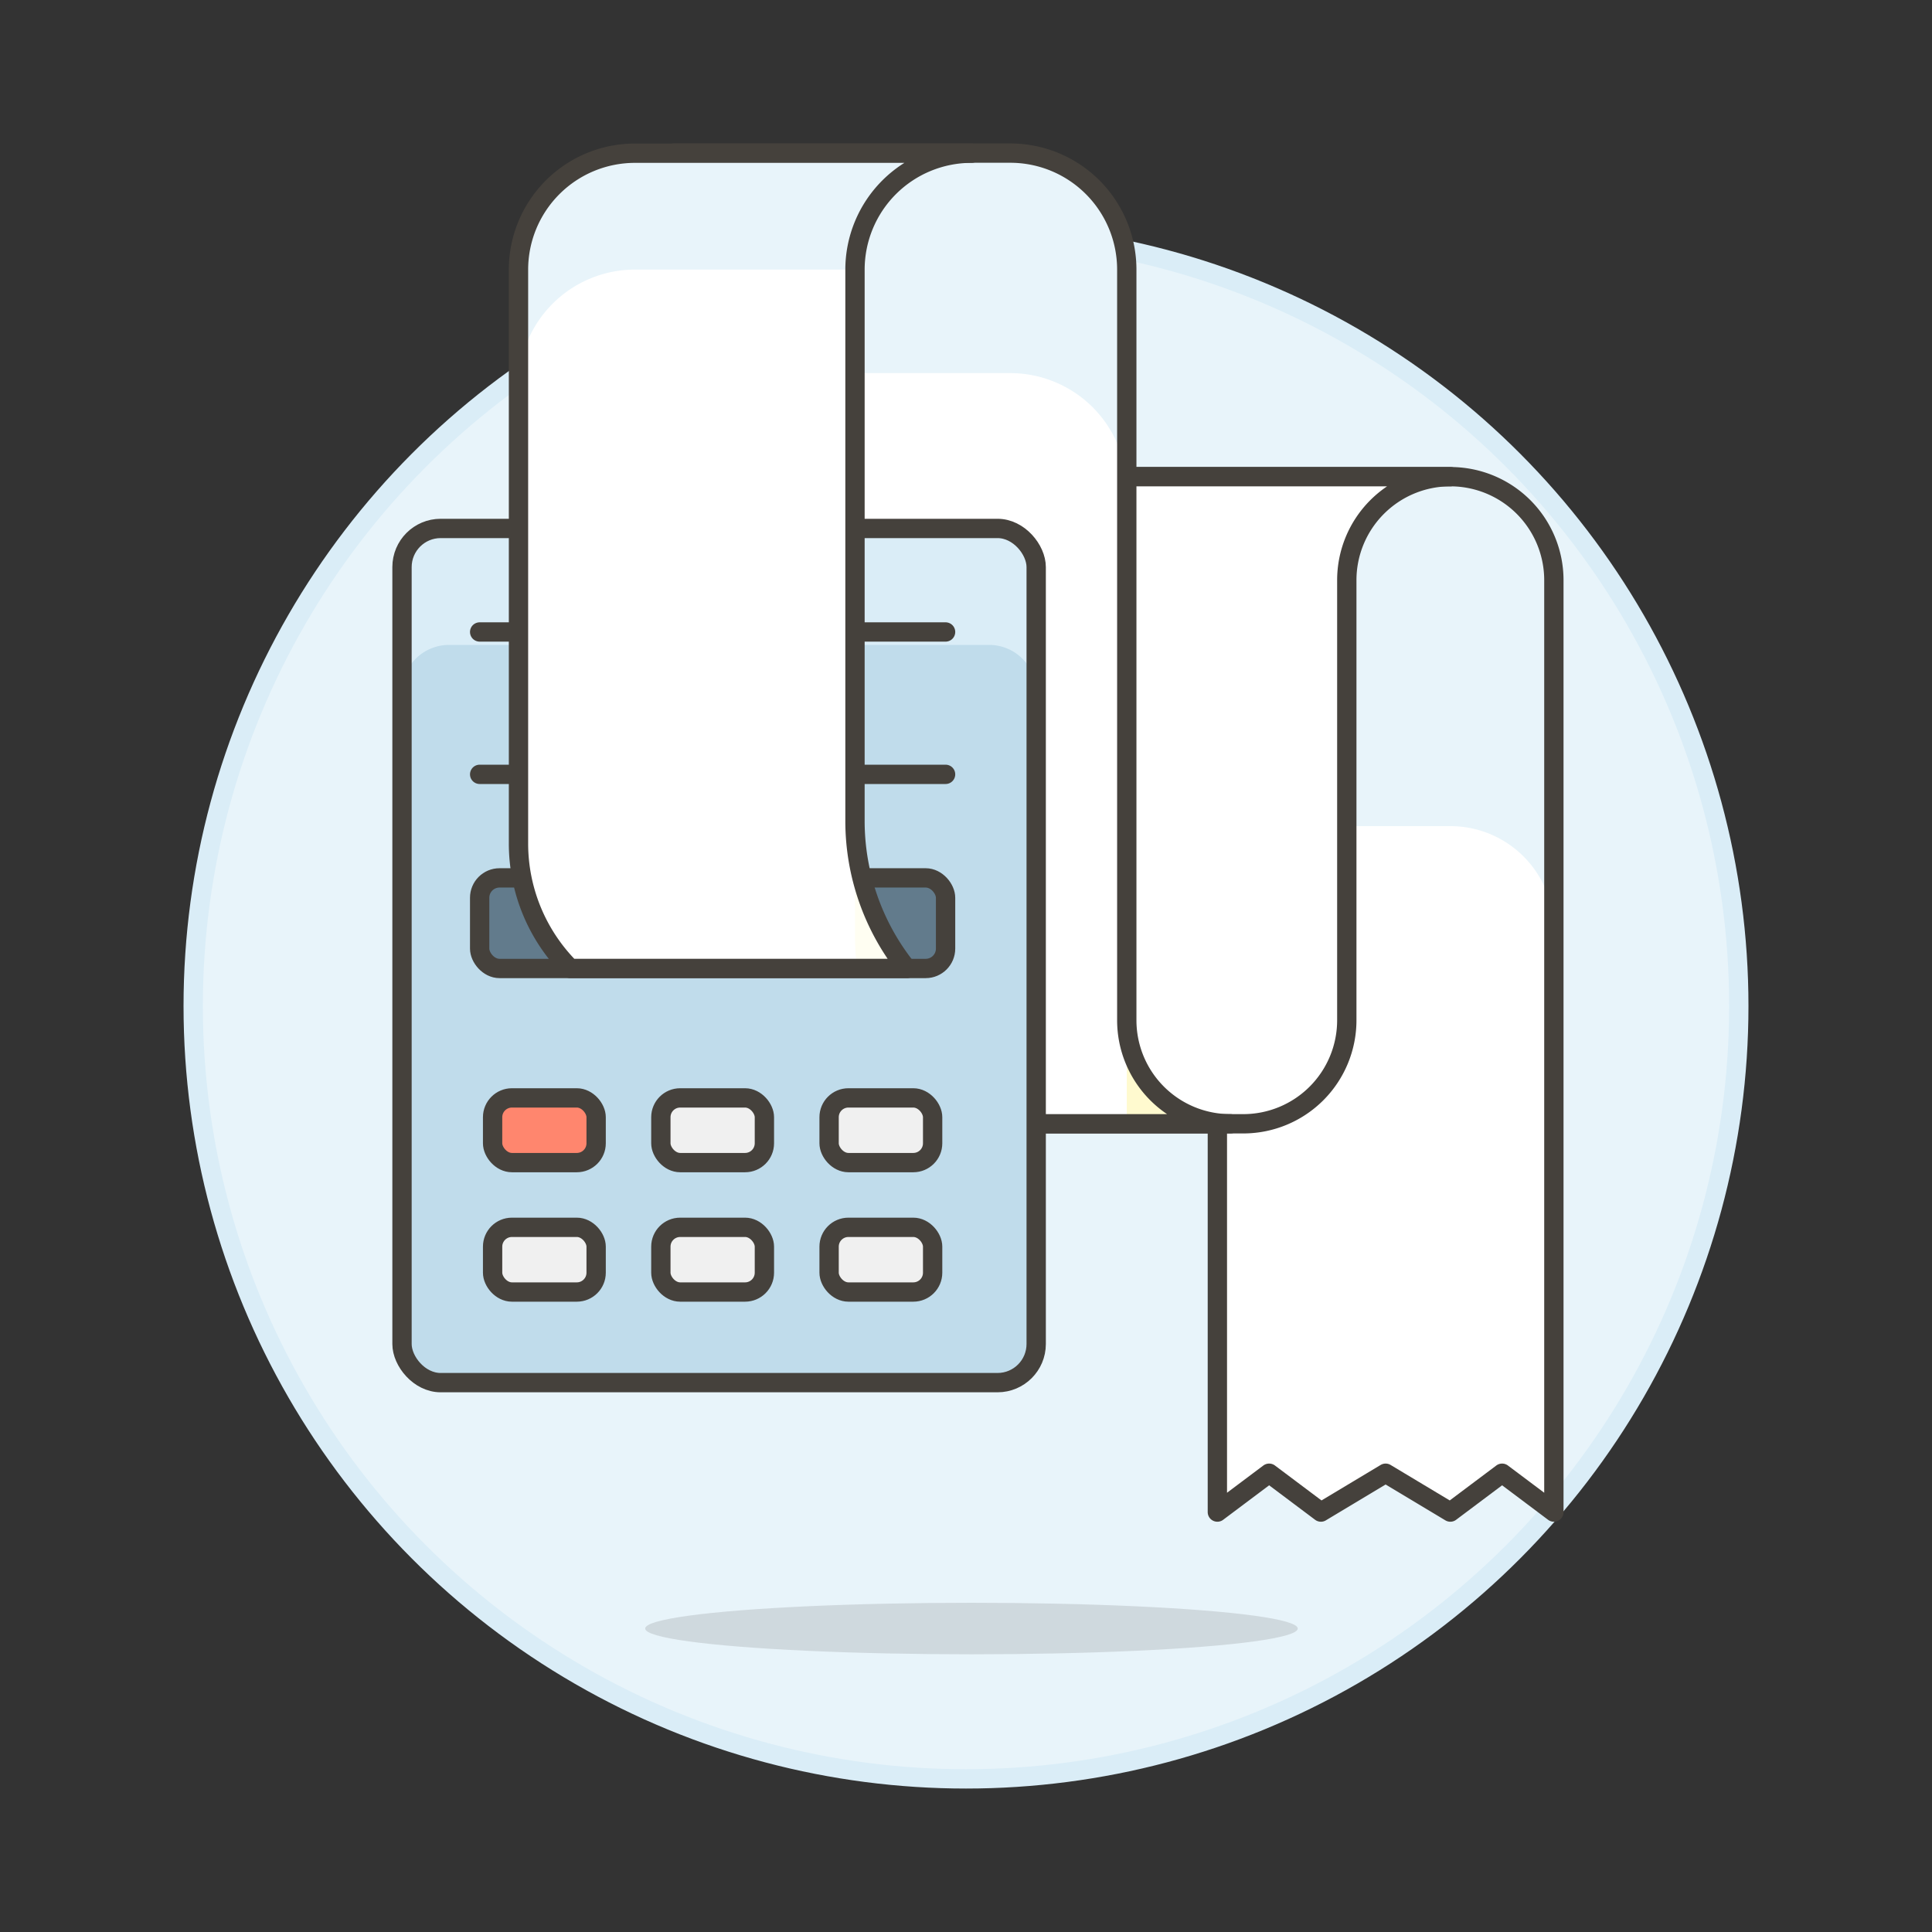 <svg xmlns="http://www.w3.org/2000/svg" viewBox="0 0 100 100"><rect x="0" y="0" width="100" height="100" fill="#333333" stroke="none"/><g class="nc-icon-wrapper"><defs/><circle class="a" cx="50" cy="52.075" r="40" fill="#e8f4fa" stroke="#daedf7" stroke-miterlimit="10"/><path class="b" d="M80.428 78.264l-2.679-2.01-2.68 2.01-3.349-2.01-3.35 2.01-2.679-2.01-2.68 2.01V30.032a5.359 5.359 0 0 0-5.359-5.359h17.417a5.359 5.359 0 0 1 5.359 5.359z" style="" fill="#fff"/><path class="c" d="M75.069 24.673H57.652a5.359 5.359 0 0 1 5.359 5.359V42.76h12.058a5.359 5.359 0 0 1 5.359 5.359V30.032a5.359 5.359 0 0 0-5.359-5.359z" style="" fill="#e8f4fa"/><path class="d" d="M80.428 78.264l-2.679-2.01-2.68 2.01-3.349-2.01-3.35 2.01-2.679-2.01-2.68 2.01V30.032a5.359 5.359 0 0 0-5.359-5.359h17.417a5.359 5.359 0 0 1 5.359 5.359z" fill="none" stroke="#45413c" stroke-linecap="round" stroke-linejoin="round"/><path class="b" d="M64.351 58.167H46.934a5.359 5.359 0 0 0 5.359-5.359V30.032a5.359 5.359 0 0 1 5.359-5.359h17.417a5.359 5.359 0 0 0-5.359 5.359v22.776a5.359 5.359 0 0 1-5.359 5.359z" style="" fill="#fff"/><path class="b" d="M57.652 34.051H69.71v-4.019a5.359 5.359 0 0 1 5.359-5.359H57.652a5.359 5.359 0 0 0-5.359 5.359v9.378a5.359 5.359 0 0 1 5.359-5.359z" style="" fill="#fff"/><path class="d" d="M64.351 58.167H46.934a5.359 5.359 0 0 0 5.359-5.359V30.032a5.359 5.359 0 0 1 5.359-5.359h17.417a5.359 5.359 0 0 0-5.359 5.359v22.776a5.359 5.359 0 0 1-5.359 5.359z" fill="none" stroke="#45413c" stroke-linecap="round" stroke-linejoin="round"/><path class="b" d="M63.681 58.167H46.264a5.359 5.359 0 0 1-5.359-5.359V13.954a6.03 6.03 0 0 0-6.029-6.029h17.417a6.03 6.03 0 0 1 6.029 6.029v38.854a5.359 5.359 0 0 0 5.359 5.359z" style="" fill="#fff"/><path class="e" d="M58.322 58.167h5.359a5.359 5.359 0 0 1-5.359-5.359z" style="" fill="#fffacf"/><path class="c" d="M52.293 7.925h-2.01a6.029 6.029 0 0 0-6.029 6.029v5.359h8.039a6.029 6.029 0 0 1 6.029 6.029V13.954a6.029 6.029 0 0 0-6.029-6.029z" style="" fill="#e8f4fa"/><path class="d" d="M63.681 58.167H46.264a5.359 5.359 0 0 1-5.359-5.359V13.954a6.03 6.03 0 0 0-6.029-6.029h17.417a6.03 6.03 0 0 1 6.029 6.029v38.854a5.359 5.359 0 0 0 5.359 5.359z" fill="none" stroke="#45413c" stroke-linecap="round" stroke-linejoin="round"/><rect class="f" x="20.808" y="27.352" width="32.825" height="44.213" rx="2" ry="2" style="" fill="#c0dceb"/><path class="g" d="M51.2 27.352H23.239a2.431 2.431 0 0 0-2.431 2.431v6.029a2.431 2.431 0 0 1 2.431-2.431H51.2a2.432 2.432 0 0 1 2.432 2.431v-6.029a2.432 2.432 0 0 0-2.432-2.431z" style="" fill="#daedf7"/><rect class="d" x="20.808" y="27.352" width="32.825" height="44.213" rx="2" ry="2" fill="none" stroke="#45413c" stroke-linecap="round" stroke-linejoin="round"/><rect class="h" x="24.827" y="45.439" width="24.116" height="4.689" rx="1.029" ry="1.029" stroke="#45413c" stroke-linecap="round" stroke-linejoin="round" fill="#627b8c"/><rect class="i" x="25.497" y="56.827" width="5.359" height="3.349" rx="1" ry="1" stroke="#45413c" stroke-linecap="round" stroke-linejoin="round" fill="#ff866e"/><rect class="j" x="42.914" y="56.827" width="5.359" height="3.349" rx="1" ry="1" stroke="#45413c" stroke-linecap="round" stroke-linejoin="round" fill="#f0f0f0"/><rect class="j" x="34.206" y="56.827" width="5.359" height="3.349" rx="1" ry="1" stroke="#45413c" stroke-linecap="round" stroke-linejoin="round" fill="#f0f0f0"/><rect class="j" x="25.497" y="63.526" width="5.359" height="3.349" rx="1" ry="1" stroke="#45413c" stroke-linecap="round" stroke-linejoin="round" fill="#f0f0f0"/><rect class="j" x="42.914" y="63.526" width="5.359" height="3.349" rx="1" ry="1" stroke="#45413c" stroke-linecap="round" stroke-linejoin="round" fill="#f0f0f0"/><rect class="j" x="34.206" y="63.526" width="5.359" height="3.349" rx="1" ry="1" stroke="#45413c" stroke-linecap="round" stroke-linejoin="round" fill="#f0f0f0"/><path class="d" d="M24.827 32.711h24.116" fill="none" stroke="#45413c" stroke-linecap="round" stroke-linejoin="round"/><path class="d" d="M24.827 40.08h24.116" fill="none" stroke="#45413c" stroke-linecap="round" stroke-linejoin="round"/><path class="b" d="M46.934 50.128H29.516a9.149 9.149 0 0 1-2.679-6.469v-29.7a6.028 6.028 0 0 1 6.028-6.029h17.418a6.029 6.029 0 0 0-6.029 6.029v28.53a12.225 12.225 0 0 0 2.68 7.639z" style="" fill="#fff"/><path class="c" d="M32.866 13.954h11.388a6.029 6.029 0 0 1 6.029-6.029H32.866a6.029 6.029 0 0 0-6.029 6.029v6.029a6.029 6.029 0 0 1 6.029-6.029z" style="" fill="#e8f4fa"/><path class="k" d="M44.254 48.518a12.155 12.155 0 0 0 .117 1.61h2.563a12.225 12.225 0 0 1-2.68-7.639z" style="" fill="#fffef2"/><path class="d" d="M46.934 50.128H29.516a9.149 9.149 0 0 1-2.679-6.469v-29.7a6.028 6.028 0 0 1 6.028-6.029h17.418a6.029 6.029 0 0 0-6.029 6.029v28.53a12.225 12.225 0 0 0 2.68 7.639z" fill="none" stroke="#45413c" stroke-linecap="round" stroke-linejoin="round"/><ellipse class="l" cx="50.283" cy="84.293" rx="16.888" ry="1.333" fill="#45413c" opacity="0.15"/></g></svg>